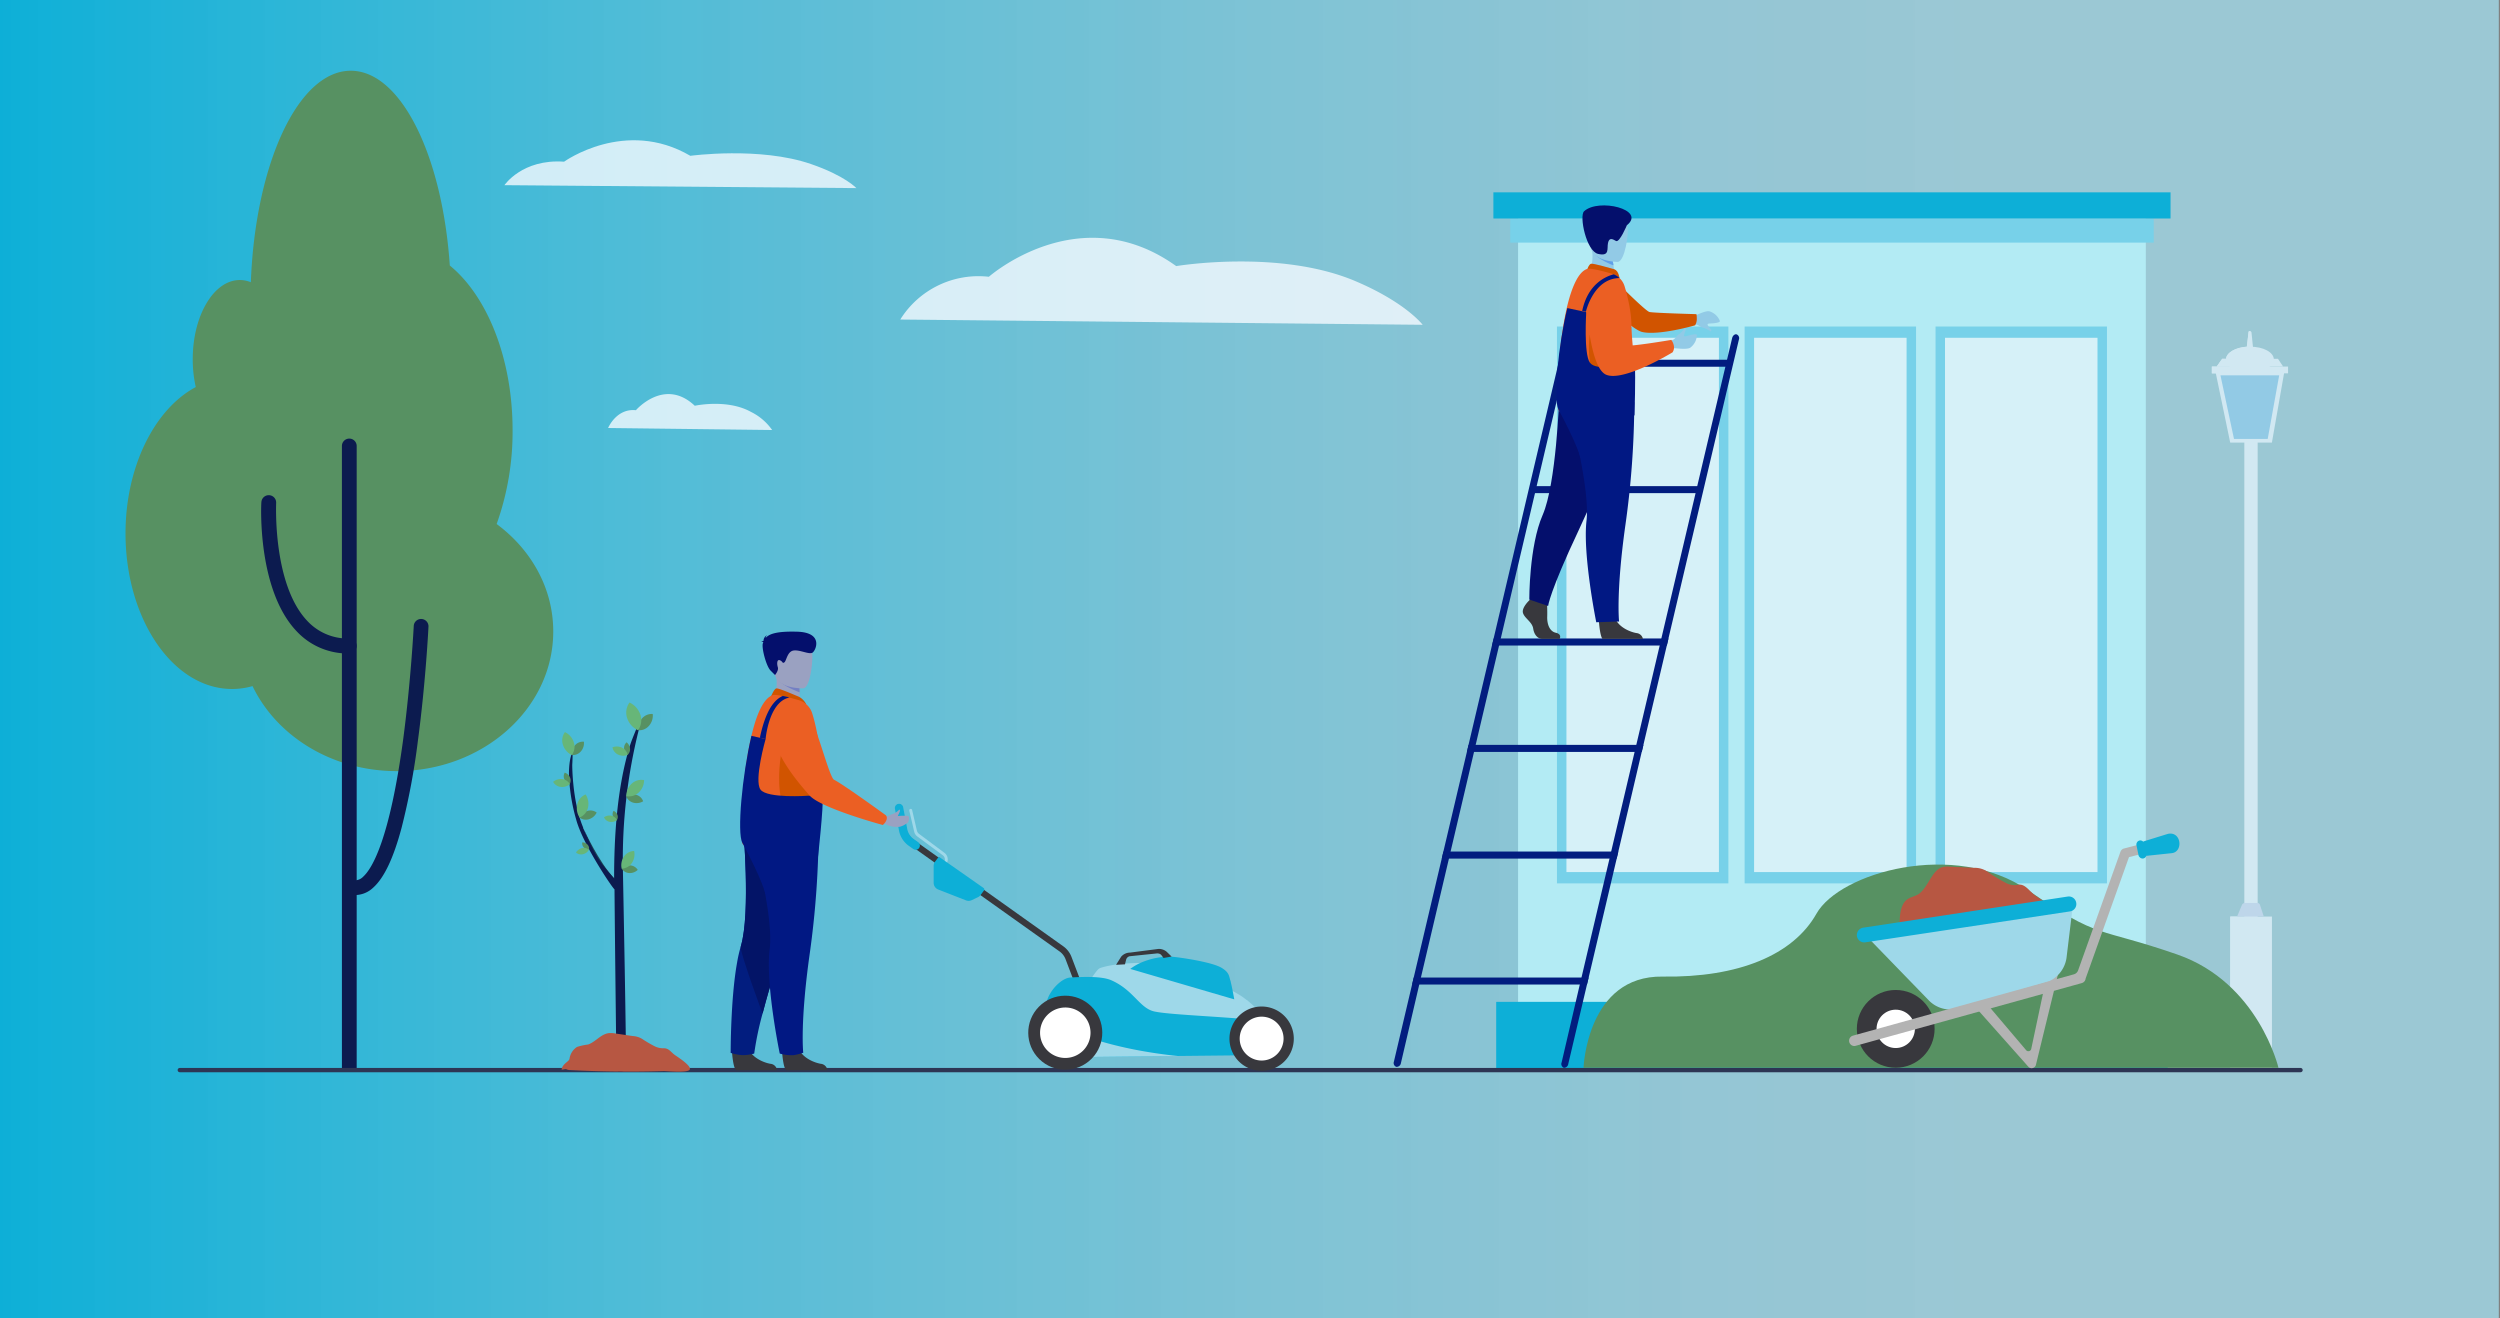 <?xml version="1.0" encoding="UTF-8"?> <svg xmlns="http://www.w3.org/2000/svg" xmlns:xlink="http://www.w3.org/1999/xlink" viewBox="0 0 561.91 296.3"><rect x="0" y="0" width="561.91" height="296.3" fill="#808080" stroke="none"/><defs><style>.cls-1{fill:url(#linear-gradient);}.cls-2{fill:#d1e8f2;}.cls-3{fill:#bed6ea;}.cls-4{fill:#92cae5;}.cls-5{fill:#b3ebf4;}.cls-6{fill:#77d1e9;}.cls-23,.cls-7{fill:#fff;}.cls-7{opacity:0.7;}.cls-8{fill:#0dafd7;}.cls-9{fill:#f5faff;opacity:0.8;}.cls-10{fill:#579162;}.cls-11{fill:#0c1b4f;}.cls-12{fill:#2d3554;}.cls-13{fill:#021d7f;}.cls-14{fill:#92cae6;}.cls-15{fill:#38383d;}.cls-16{fill:#d15400;}.cls-17{fill:#040f6c;}.cls-18{fill:#011883;}.cls-19{fill:#eb5f23;}.cls-20{fill:#5f9fe9;}.cls-21{fill:#b75742;}.cls-22{fill:#b3b3b3;}.cls-24{fill:#9ed8e9;}.cls-25{fill:#031467;}.cls-26{fill:#9aa1c1;}.cls-27{fill:#7480c3;}.cls-28{fill:#184655;}.cls-29{fill:#67b678;}</style><linearGradient id="linear-gradient" x1="-0.26" y1="148.15" x2="561.65" y2="148.15" gradientTransform="matrix(1, 0, 0, -1, 0, 296.3)" gradientUnits="userSpaceOnUse"><stop offset="0.21" stop-color="#a1d9e9" stop-opacity="0.8"></stop><stop offset="0.33" stop-color="#97d6e8" stop-opacity="0.81"></stop><stop offset="0.51" stop-color="#7bcee4" stop-opacity="0.85"></stop><stop offset="0.73" stop-color="#4ec2df" stop-opacity="0.91"></stop><stop offset="0.99" stop-color="#10b0d7"></stop><stop offset="1" stop-color="#0dafd7"></stop></linearGradient></defs><g id="BACKGROUNDS"><rect class="cls-1" x="-0.26" width="561.91" height="296.3" transform="translate(561.38 296.3) rotate(180)"></rect></g><g id="New_STyle" data-name="New STyle"><path class="cls-2" d="M506.47,78.83h-1.53l0-.12.46-4.07a.25.25,0,0,1,.25-.23h.05a.37.37,0,0,1,.23.1.43.43,0,0,1,.13.26Z"></path><path class="cls-2" d="M505.09,77.91H505l.39-3.27a.25.25,0,0,1,.25-.23h.05l0,0a.41.41,0,0,1,.11.28l0,2.34A.83.83,0,0,1,505.09,77.91Z"></path><rect class="cls-2" x="504.5" y="96.92" width="2.94" height="129.81"></rect><rect class="cls-2" x="504.5" y="96.92" width="1.36" height="129.81"></rect><rect class="cls-2" x="501.29" y="206.01" width="9.36" height="34.35"></rect><rect class="cls-2" x="501.29" y="206.01" width="5.58" height="34.35"></rect><path class="cls-2" d="M511.08,80.79c0,1.6-2.4,2.9-5.38,2.9l-.67,0c-2.65-.18-4.71-1.4-4.71-2.88s2.06-2.7,4.71-2.88c.22,0,.45,0,.67,0C508.68,77.89,511.08,79.18,511.08,80.79Z"></path><path class="cls-2" d="M508.3,80.79c0,1.29-1.35,2.4-3.27,2.88-2.65-.18-4.71-1.4-4.71-2.88s2.06-2.7,4.71-2.88C507,78.39,508.3,79.5,508.3,80.79Z"></path><polygon class="cls-2" points="510.64 99.48 501.27 99.48 497.97 83.59 513.43 83.59 510.64 99.48"></polygon><rect class="cls-2" x="497.14" y="82.39" width="17.13" height="1.52"></rect><rect class="cls-2" x="497.14" y="82.39" width="10.77" height="1.52"></rect><path class="cls-3" d="M502.82,206h6l-.87-2.65a.58.58,0,0,0-.55-.4h-2.8a.76.76,0,0,0-.7.47Z"></path><polygon class="cls-4" points="499.08 84.36 512.28 84.36 509.7 98.65 502.12 98.65 499.08 84.36"></polygon><path class="cls-2" d="M500.68,81s1-2.2,3-2.13c0,0-1.26,1.12-1.15,2.13S500.68,81,500.68,81Z"></path><polygon class="cls-2" points="513.17 82.39 498.23 82.39 499.46 80.65 512.01 80.65 513.17 82.39"></polygon><polygon class="cls-2" points="509.5 82.39 498.23 82.39 499.46 80.65 508.33 80.65 509.5 82.39"></polygon><rect class="cls-5" x="341.21" y="49.11" width="141.09" height="191.07"></rect><rect class="cls-6" x="392.13" y="73.39" width="38.53" height="125.16"></rect><rect class="cls-7" x="351.35" y="118.83" width="120.09" height="34.27" transform="translate(547.36 -275.43) rotate(90)"></rect><rect class="cls-6" x="349.95" y="73.39" width="38.53" height="125.16"></rect><rect class="cls-7" x="309.17" y="118.83" width="120.09" height="34.27" transform="translate(505.18 -233.25) rotate(90)"></rect><rect class="cls-6" x="435.04" y="73.39" width="38.53" height="125.16"></rect><rect class="cls-7" x="394.26" y="118.83" width="120.09" height="34.27" transform="translate(590.27 -318.34) rotate(90)"></rect><rect class="cls-6" x="339.44" y="49.11" width="144.64" height="5.42"></rect><rect class="cls-8" x="335.66" y="43.23" width="152.2" height="5.88"></rect><rect class="cls-8" x="336.29" y="225.18" width="150.93" height="15.35"></rect><path class="cls-9" d="M202.35,71.82a20.7,20.7,0,0,1,19.91-9.61s20.38-18,42.11-2.4c0,0,23.1-3.87,40.21,3.35C316,68,319.76,73,319.76,73Z"></path><path class="cls-9" d="M113.38,41.62s4-5.94,13.41-5.28c0,0,13.73-9.89,28.37-1.32,0,0,15.57-2.12,27.09,1.84,7.69,2.64,10.23,5.42,10.23,5.42Z"></path><path class="cls-9" d="M136.68,96.2s1.85-4.46,6.25-4c0,0,6.4-7.44,13.23-1,0,0,7.26-1.6,12.63,1.38a12.59,12.59,0,0,1,4.76,4.07Z"></path><path class="cls-10" d="M44,87a28.53,28.53,0,0,1-.68-6.26c0-9.83,4.74-17.8,10.58-17.8a6.42,6.42,0,0,1,2.48.5c1-26.62,10.64-47.54,22.46-47.54,11.25,0,20.58,19,22.26,43.78,8.37,6.84,14.11,20.83,14.11,37a61.59,61.59,0,0,1-3.58,21.1c7.77,5.76,12.72,14.44,12.72,24.15,0,17.33-15.76,31.39-35.19,31.39-14.55,0-27-7.88-32.4-19.11a16.55,16.55,0,0,1-4.6.65c-13.23,0-23.95-15.66-23.95-35C28.23,104.78,34.81,91.89,44,87Z"></path><path class="cls-11" d="M78.51,240.87c-.92,0-1.66,0-1.66-.92V100.24a1.66,1.66,0,1,1,3.32,0V240C80.17,240.87,79.42,240.87,78.51,240.87Z"></path><path class="cls-11" d="M78.51,146.88a15.72,15.72,0,0,1-11.84-5c-8.81-9.26-8-28.16-7.92-29a1.66,1.66,0,0,1,3.32.16c0,.2-.81,18.3,7,26.52a12.39,12.39,0,0,0,9.43,3.95,1.66,1.66,0,0,1,0,3.32Z"></path><path class="cls-11" d="M79.84,201.18l-.33,0a1.66,1.66,0,1,1,.2-3.31,2.64,2.64,0,0,0,1.93-.83c2-1.83,5.94-8.3,9-31C92.36,153,93,140.73,93,140.6a1.66,1.66,0,0,1,3.31.16c0,.13-.61,12.49-2.38,25.73a157.64,157.64,0,0,1-3.68,19.61c-1.83,6.82-3.91,11.2-6.36,13.4A6,6,0,0,1,79.84,201.18Z"></path><path class="cls-12" d="M517.56,240.52v0a.48.48,0,0,1-.47.48H40.4a.48.48,0,0,1-.47-.48v0a.47.47,0,0,1,.47-.48H517.09a.43.43,0,0,1,.31.12A.47.47,0,0,1,517.56,240.52Z"></path><path class="cls-10" d="M512.12,240s-4.49-19.13-22.74-25.46-17.05-3.11-33.56-14.45-42.32-4-47.55,5.28-17.54,14.39-34.57,14.13S355.92,240,355.92,240Z"></path><path class="cls-13" d="M351.49,240h.13a1,1,0,0,0,.87-.86l4.2-17.83.38-1.58,6.3-26.73.37-1.58L369,169l.38-1.59,5.26-22.33.37-1.58,6.75-28.65.37-1.58,5.57-23.62.37-1.58,2.77-11.74a.92.92,0,0,0-.52-1.18c-.42-.1-.87.29-1,.85l-2.85,12.07-.37,1.58-5.57,23.62-.37,1.58-6.75,28.65-.37,1.58-5.26,22.33-.38,1.59-5.27,22.39-.37,1.58-6.3,26.73-.38,1.58L351,238.79A.92.92,0,0,0,351.49,240Z"></path><path class="cls-13" d="M313.83,239.79H314a1,1,0,0,0,.88-.86L319,221.29l.37-1.58,6.3-26.73.37-1.58L331.31,169l.37-1.59,5.26-22.33.38-1.58,6.75-28.65.37-1.58L350,89.66l.37-1.58,2.81-11.92a.92.92,0,0,0-.52-1.18c-.42-.09-.87.29-1,.85l-2.89,12.25-.37,1.58-5.57,23.62-.37,1.58-6.75,28.65-.38,1.58-5.26,22.33-.37,1.59-5.28,22.39-.37,1.58-6.3,26.73-.37,1.58-4.08,17.32A.92.92,0,0,0,313.83,239.79Z"></path><polygon class="cls-13" points="350.57 82.43 388.86 82.43 389.22 80.85 350.94 80.85 350.57 82.43"></polygon><polygon class="cls-13" points="343.79 110.84 381.78 110.84 382.14 109.26 344.15 109.26 343.79 110.84"></polygon><polygon class="cls-13" points="335.35 145.09 374.65 145.09 375.02 143.51 335.72 143.51 335.35 145.09"></polygon><polygon class="cls-13" points="329.71 169.01 369.01 169.01 369.39 167.42 330.08 167.42 329.71 169.01"></polygon><polygon class="cls-13" points="324.06 192.98 363.37 192.98 363.74 191.4 324.43 191.4 324.06 192.98"></polygon><polygon class="cls-13" points="317.39 221.29 356.69 221.29 357.07 219.71 317.76 219.71 317.39 221.29"></polygon><path class="cls-14" d="M379.71,72.94a5.64,5.64,0,0,1,1.61,0c.57.21,1.14.7,1.38.69a6.5,6.5,0,0,1,1.79.85.24.24,0,0,0,.12-.35l-.5-.65c-.44-.56-.49-.76.36-.78.11,0,2.07-.07,2.11-.53a3.69,3.69,0,0,0-2.44-2.22c-1.07-.1-3.2,1.08-3.39,1.09C379.22,71.09,379.71,72.94,379.71,72.94Z"></path><path class="cls-15" d="M343.83,134.84s-1.88,1.71-1.52,2.93,2.07,2,2.3,3.52,1.14,2.3,2,2.3h3.94s.6-1.05-.86-1.37-2-2.06-1.93-3.68a28.67,28.67,0,0,0-.14-3.79l-3.11-.72Z"></path><path class="cls-16" d="M381.38,71.75c0-1-.1-1.14-.1-1.14s-9.67-.26-10.55-.49-7-6.36-7-6.36l-5.27,2.57s8.34,7.74,10.6,8.28c3.73.89,11.94-1.49,11.94-1.49A2.82,2.82,0,0,0,381.38,71.75Z"></path><path class="cls-15" d="M359.38,139.66s.2,3.18.79,3.93h9.1a1.63,1.63,0,0,0-1.46-1.3c-1.43-.25-3.84-1.26-4.71-3.16S359.38,139.66,359.38,139.66Z"></path><path class="cls-17" d="M363.66,97.31s-2.29,8-8.84,21.89-6.86,17-6.86,17l-4.23-1.44s-.06-12,3-19,3.72-26.2,3.72-26.2Z"></path><path class="cls-18" d="M367.33,90.42a200,200,0,0,1-2,27.6c-2.14,15.21-1.42,21.67-1.42,21.67l-5.13.17s-3.07-15.22-2.19-22.83-4.2-26.12-4.2-26.12Z"></path><path class="cls-14" d="M357.2,61.44l2.42,1.79,3.5-.74c-.05-.32-.28-1.64-.49-2.84a1.55,1.55,0,0,0,0-.21c-.18-1-.33-1.89-.33-1.89L359,55.92l-1.22-.61s.1,1.13.11,1.29A10.47,10.47,0,0,1,357.2,61.44Z"></path><path class="cls-16" d="M362.88,60.53c-.08,0-4.76-1.41-5.27-1.25s-.81,1.16-.81,1.16L364,62.5S363.85,60.94,362.88,60.53Z"></path><path class="cls-19" d="M350.27,92c.79,3.63,17.34-7.74,17.12-10,0-.24-.05-.48-.07-.73-.31-3.07-.6-6.09-.62-8a27.47,27.47,0,0,0-.57-5,38.65,38.65,0,0,0-.95-3.82A4.16,4.16,0,0,0,364,62.5a4.27,4.27,0,0,0-1.32-.85l-.41-.14c-2-.58-4.75-1.29-5.5-1.07-2,.59-3.53,4.16-4.6,8.7C350.21,77.65,349.75,89.59,350.27,92Z"></path><path class="cls-20" d="M358.12,56.65c.72,1.38,3.4,2.57,4.51,3a1.55,1.55,0,0,0,0-.21c-.18-1-.33-1.89-.33-1.89L359,55.92C358.27,55.91,357.83,56.09,358.12,56.65Z"></path><path class="cls-14" d="M363.61,58.87s-6.18,0-6.09-3.89-.66-6.44,3.29-6.58,4.68,1.35,5,2.64S365.22,58.78,363.61,58.87Z"></path><path class="cls-17" d="M365.66,50.63s-1.66,4-2.45,3.53-1.52-.82-1.79.45.45,3.07-2.22,2.46-4.28-8.54-3.16-9.58C359.28,44.47,370.08,47.1,365.66,50.63Z"></path><path class="cls-16" d="M366.89,90.42c-1.64.6,0-1.62,0-2.09-.13-2,.67-4.61.43-7.06l-10-6S354.93,90.33,366.89,90.42Z"></path><path class="cls-18" d="M350.27,92c4.27,7.92,5,11,5,11,3.72-.43,10.09-7.74,12.11-9.69,0,0,.28-9,.06-11.21l-3.09-.09s-5.59,1.42-7-.5-.82-11.35-.82-11.35l-4.25-.92C350.21,77.65,349.12,89.83,350.27,92Z"></path><path class="cls-14" d="M374.65,76.8a5.73,5.73,0,0,0,1.54-.5c.47-.38.83-1,1.06-1.1.39-.12,1.34-1.31,1.42-1.4s.28.1.22.29-.2.63-.25.78c-.23.68-.22.88.59.62.11,0,2-.63,2.17-.2a3.69,3.69,0,0,1-1.56,2.91c-1,.44-3.38,0-3.56.09C374.81,78.72,374.65,76.8,374.65,76.8Z"></path><path class="cls-19" d="M375.64,76.4s-9.93,1.69-10.81,1.26c-1.4-.68.55-10.75.55-10.75a2.9,2.9,0,0,0-2.59-2.82,6.42,6.42,0,0,0-4.55,1.26s-2,1.82-1.77,3.84c.57,4.47,1.47,13.57,4.46,15,3.86,1.8,15-5,15-5a2,2,0,0,0,.32-1.3A3.07,3.07,0,0,0,375.64,76.4Z"></path><path class="cls-18" d="M355.62,69.88l.83.18s1.73-7.53,7.58-7.56a4.27,4.27,0,0,0-1.32-.85C360.57,62.23,356.85,64.06,355.62,69.88Z"></path><path class="cls-21" d="M457.54,201.35c-1.41-1-2.28-2.64-3.76-2.51a4.16,4.16,0,0,1-2.88-.37,34.72,34.72,0,0,1-4-2.41,5,5,0,0,0-3.24-1l-5.32-.26a5,5,0,0,0-1.93.15c-2.23.8-3.11,4.61-5.17,6-1,.63-2.17.69-3,1.59-1.09,1.16-1.32,3.44-1.26,5.55,0,1.29-1.54,2.31-1.48,4.88-.06.51,1-.42,1.4-.19a1.7,1.7,0,0,0,1.12.17,219.61,219.61,0,0,0,27.41-4.09c1.09-.23,7-.25,7.47-1.86C463.44,205.06,458.61,202.12,457.54,201.35Z"></path><path class="cls-22" d="M455.86,239.72l-20.43-23a1.19,1.19,0,0,1,.52-1.92l27.73-7a1.11,1.11,0,0,1,1.26,1.42l-7.31,30A1,1,0,0,1,455.86,239.72ZM440.4,218.35l15,17.69a.66.66,0,0,0,1.16-.33L461.38,213a1.1,1.1,0,0,0-1.25-1.41l-19.21,4.88A1.18,1.18,0,0,0,440.4,218.35Z"></path><circle class="cls-15" cx="426.09" cy="231.25" r="8.74"></circle><circle class="cls-23" cx="426.09" cy="231.25" r="4.31"></circle><path class="cls-24" d="M420,210.9l13.52,13.94a6.74,6.74,0,0,0,6.75,1.79l19.35-5.71a6.91,6.91,0,0,0,4.85-5.56l1.35-11.15Z"></path><path class="cls-8" d="M464.77,201.51l-46,7a1.68,1.68,0,0,0-1.4,1.9h0a1.67,1.67,0,0,0,1.9,1.39l46-6.95a1.67,1.67,0,0,0,1.4-1.89h0A1.68,1.68,0,0,0,464.77,201.51Z"></path><path class="cls-22" d="M482.51,190.49h0a1.07,1.07,0,0,0-1.3-.77l-3.84,1a.94.94,0,0,0-.43.23h0a1.22,1.22,0,0,0-.33.47l-9.53,26.7a1.41,1.41,0,0,1-.94.87l-49.68,13.79a1.19,1.19,0,0,0,.32,2.33,1.12,1.12,0,0,0,.31-.05l48.77-13.53,2.06-.57a1.18,1.18,0,0,0,.67-.5,1.16,1.16,0,0,0,.18-.51h0l9.75-27.3s0,0,0,0l3.21-.82A1.06,1.06,0,0,0,482.51,190.49Z"></path><rect class="cls-8" x="480.42" y="188.84" width="1.82" height="4.13" rx="0.91" transform="translate(-28.61 100.98) rotate(-11.63)"></rect><path class="cls-8" d="M488.13,191.76l-5.58.59a.74.74,0,0,1-.7-.65l-.36-1.73a.75.75,0,0,1,.39-.88l5.36-1.66h0C490.32,186.75,490.77,191.48,488.13,191.76Z"></path><path class="cls-15" d="M247.06,232.48a.67.67,0,0,0,.12-.2s0-.05,0-.07a1,1,0,0,0,0-.16.63.63,0,0,0,0-.27l-6.34-16.68a5.19,5.19,0,0,0-1.87-2.42l-33.72-24a3.79,3.79,0,0,1-1.54-2.41l-.91-4.87a.72.72,0,0,0-.84-.58.7.7,0,0,0-.29.13h0a.72.72,0,0,0-.28.7l.91,4.88a5.22,5.22,0,0,0,2.12,3.32l33.73,24a3.83,3.83,0,0,1,1.35,1.75l6.34,16.69a.71.71,0,0,0,.68.46.69.69,0,0,0,.25,0l.11-.07h0a1,1,0,0,0,.19-.16Z"></path><path class="cls-24" d="M280.25,224.76l-.06,0c-.16-.14-.33-.26-.49-.38l-.12-.1-.54-.38c-2-1.27-11.14-6.33-16.8-7.08-4.9-.66-11.24-.46-14.91.74a1.48,1.48,0,0,0-.3.16s0,0,0,0a2,2,0,0,0-.32.28h0a14.26,14.26,0,0,0-1.83,2.67s-1.5,1.09-.78,1.92l6.94,8.09a2.86,2.86,0,0,0,2.18,1l24.74,0c2.35,0,7.29-2,7.29-2A41.24,41.24,0,0,0,280.25,224.76Z"></path><path class="cls-8" d="M277.42,224.62s-.49-2.73-.79-3.88l0-.06a2.55,2.55,0,0,0-.08-.28h0c-.34-1-.21-1.81-2-2.88-2.18-1.3-9.26-2.33-11.19-2.49a15.81,15.81,0,0,0-5.56.83c-.18.05-.33.11-.5.17h0a12.32,12.32,0,0,0-3.26,1.75Z"></path><path class="cls-24" d="M212.43,194.4a.33.33,0,0,1-.19-.06.33.33,0,0,1-.08-.46,1.19,1.19,0,0,0-.26-1.65L206.17,188a1.85,1.85,0,0,1-.69-1.06l-1.1-4.72A.33.33,0,0,1,205,182l1.09,4.71a1.25,1.25,0,0,0,.45.69l5.73,4.28a1.83,1.83,0,0,1,.4,2.55A.31.31,0,0,1,212.43,194.4Z"></path><path class="cls-15" d="M263.34,215l-1.16-1.12a2.76,2.76,0,0,0-1.77-.6l-6.42.83a2.63,2.63,0,0,0-2,.93l-1.14,1.81,2-.1.25-1a1.07,1.07,0,0,1,.8-.82l6-.62a1.49,1.49,0,0,1,.66.05,1,1,0,0,1,.57.44l.39.52Z"></path><path class="cls-8" d="M240.57,219.71c2.9-.17,7.05-.32,9.17.6,4.89,2.13,6.27,6,9.36,6.94s20.14,1.33,26.66,2.51c2.9.53,3,2.69,3,4.17v.71a2.46,2.46,0,0,1-2.43,2.48l-50.5.53a2.46,2.46,0,0,1-2.46-2.8c.46-3.32,1.32-8.62,2.25-10.72C236.64,221.83,238.91,219.81,240.57,219.71Z"></path><path class="cls-24" d="M234.58,228.29c-.4,2-.77,4.2-1.06,6a2.91,2.91,0,0,0,2.91,3.37l28.4-.3C251.44,236,240.23,232.47,234.58,228.29Z"></path><circle class="cls-15" cx="239.44" cy="232.11" r="8.32" transform="translate(-93.93 240.79) rotate(-45.6)"></circle><path class="cls-23" d="M233.77,232.17a5.67,5.67,0,1,0,5.61-5.72A5.68,5.68,0,0,0,233.77,232.17Z"></path><path class="cls-15" d="M276.34,233.53a7.23,7.23,0,1,0,7.15-7.3A7.23,7.23,0,0,0,276.34,233.53Z"></path><path class="cls-23" d="M278.64,233.51a4.93,4.93,0,1,0,4.88-5A4.94,4.94,0,0,0,278.64,233.51Z"></path><path class="cls-8" d="M211.06,192.6a.49.49,0,0,0-.22.18l-.66.87a1.64,1.64,0,0,0-.33,1l0,3.77a1.62,1.62,0,0,0,1,1.5l6.22,2.43a1.63,1.63,0,0,0,1.28,0l1.45-.69a1.53,1.53,0,0,0,.59-.48s.56-.72.74-1a.42.42,0,0,0,.1-.34.47.47,0,0,0-.17-.26l-9.79-6.85A.49.49,0,0,0,211.06,192.6Z"></path><path class="cls-8" d="M205.84,191a1,1,0,0,1-.56-.18l-1-.7a5.45,5.45,0,0,1-2.22-3.46l-.91-4.88a.94.94,0,0,1,1.85-.34l.91,4.87a3.58,3.58,0,0,0,1.45,2.27l1,.71a.93.93,0,0,1,.22,1.31A.91.91,0,0,1,205.84,191Z"></path><path class="cls-15" d="M164.52,236.36s.26,4.15,1.06,4.21h4.07l5,0a1.63,1.63,0,0,0-1.51-1.47c-1.48-.26-3.95-1.3-4.85-3.25S164.52,236.36,164.52,236.36Z"></path><path class="cls-13" d="M164.23,236.65a10.53,10.53,0,0,0,2.73.51,10.22,10.22,0,0,0,2.56-.36,70.32,70.32,0,0,1,1.88-9c.84-3.23,2-7.39,3.73-12.55,4.69-14.27,6.11-22.62,6.24-23.41a.42.42,0,0,0,0-.07h0L167,185.46s1.78,19.68-.49,27.23a30.35,30.35,0,0,0-.83,3.61C164.19,224.51,164.23,236.65,164.23,236.65Z"></path><path class="cls-25" d="M171.4,227.83c.84-3.23,2-7.39,3.73-12.55,4.69-14.27,6.11-22.62,6.24-23.41v-.07L167,185.46s1.78,19.68-.49,27.23C166.14,213.74,171.4,227.83,171.4,227.83Z"></path><path class="cls-15" d="M175.78,236.36s.26,4.15,1.06,4.21h4.07l5.06,0a1.65,1.65,0,0,0-1.51-1.47c-1.48-.26-4-1.3-4.85-3.25S175.78,236.36,175.78,236.36Z"></path><path class="cls-18" d="M184,185.93a204.66,204.66,0,0,1-2,28.4c-2.21,15.65-1.46,22.29-1.46,22.29a15,15,0,0,1-2.12.54,9.66,9.66,0,0,1-3.16-.36S172,221.14,173,213.31s-4.32-26.88-4.32-26.88Z"></path><path class="cls-26" d="M173.73,157.53l2.82,1.85,2.56-.73a6.15,6.15,0,0,0,.6-3.07,18.34,18.34,0,0,0-.1-2.05l-3.8-1.68-1.41-.62s.11,1.16.12,1.33A9.61,9.61,0,0,1,173.73,157.53Z"></path><path class="cls-27" d="M174.81,152.61c.77,1.3,3.47,2.44,4.9,3a18.34,18.34,0,0,0-.1-2.05l-3.8-1.68C175,151.84,174.46,152,174.81,152.61Z"></path><path class="cls-26" d="M180.55,154.72s-6.41.19-6.47-3.8-.92-6.66,3.17-6.95,4.91,1.22,5.25,2.55S182.21,154.57,180.55,154.72Z"></path><path class="cls-16" d="M179.57,156.6c-.08,0-4.55-2-5.08-1.87s-1.17,1.77-1.17,1.77l7.88,1.78A3.89,3.89,0,0,0,179.57,156.6Z"></path><path class="cls-17" d="M171.56,144.34c-.06-.06-.18-.11-.46-.11a1.08,1.08,0,0,1,.51-.17,1.44,1.44,0,0,1,.86-1.32.86.86,0,0,0-.37.64c.73-.85,2.35-1.53,7-1.4,6.07.15,4.29,4.19,3.54,4.7s-2.8-.66-4.25-.47-1.62,2.35-2.1,2.67-.31-.21-1-.48-.69.86-.46,1.58-.63,1.74-.63,1.74l-1-1c-1-1-2.09-5.22-1.72-6.16A2.6,2.6,0,0,0,171.56,144.34Z"></path><path class="cls-19" d="M166.85,189.43c.83,3.82,18.28-8.16,18.05-10.49,0-.25-.06-.51-.08-.77-.32-3.24-.63-6.41-.65-8.48a29.56,29.56,0,0,0-.6-5.31c-.3-1.54-.67-2.94-1-4a4.48,4.48,0,0,0-2.61-2.86c-.14-.06-.28-.1-.43-.15-2.1-.61-5-1.36-5.8-1.13-2.13.63-3.72,4.39-4.84,9.18C166.79,174.35,166.3,187,166.85,189.43Z"></path><path class="cls-18" d="M170.79,165.82l1.29.3s.71-8.45,5.38-9.34a12.93,12.93,0,0,0-1.51-.36C174,157.27,172.09,159.68,170.79,165.82Z"></path><path class="cls-16" d="M184.21,187.22c-1.72.62,0-1.72,0-2.21-.13-2.14.71-4.86.45-7.44l-8.89-9.2S171.61,187.12,184.21,187.22Z"></path><path class="cls-18" d="M166.85,189.43c4.5,8.35,5.22,11.54,5.22,11.54,3.92-.45,9.64-6.14,11.77-8.19,0,0,1.29-11.51,1.06-13.84l-3.26-.09s-9.17.66-10.7-1.37,1.14-11.36,1.14-11.36l-3.19-.73C166.79,174.35,165.64,187.19,166.85,189.43Z"></path><path class="cls-26" d="M200.34,183.06a3.74,3.74,0,0,0,1.77-1.09s.42,0-.07.91l-.2.4a.1.1,0,0,0,.08.13,9.28,9.28,0,0,1,2.21,0c.15,0,.19.39.19.55a1.38,1.38,0,0,1-.29.94,5,5,0,0,1-1.75.92,5.38,5.38,0,0,1-2.71-.34l-.88-.41.27-1.65.23,0C199.54,183.58,200,183.15,200.34,183.06Z"></path><path class="cls-19" d="M178.31,158.45s-12.42,2.36,3.66,20.35c2.57,2.88,16.46,6.63,16.46,6.63s1.41-1.2.7-2.17c0,0-9.56-6.95-11.67-8-1-.5-3.67-11.09-5.22-13.64A6.94,6.94,0,0,0,178.31,158.45Z"></path></g><g id="TEXT"><path class="cls-28" d="M131.32,186.58s3.25,7.18,6.75,10.87v1.1l-5.26-7.67Z"></path><path class="cls-11" d="M127.88,174c0-3.68.81-5.06.82-4.84,0,.51,0,1.48-.08,2.77,0,.16,0,8.22,2.45,14.06l0,.1c0,.05,0,.11.07.17l.15.33.26.59c2.65,6,3.52,6.84,6.48,10.26,0-9.45.65-20.11,3.4-29.35.45-1.51,1.07-2.93,1.65-4.4a.29.29,0,0,1,.53.21A120.22,120.22,0,0,0,140,195.24c0,.22.88,44.35.67,44.88-.36.91-2,1.39-2.12-.29,0-.68-.33-27.52-.43-39.94-.49-.31-7.18-10.24-8.62-15.7A41.37,41.37,0,0,1,127.88,174Z"></path><path class="cls-10" d="M144.3,161.48a3.51,3.51,0,0,0-.83,2.65,2.85,2.85,0,0,0,2.4-1,3.47,3.47,0,0,0,.84-2.65A2.91,2.91,0,0,0,144.3,161.48Z"></path><path class="cls-29" d="M140.94,161.34a4.64,4.64,0,0,0,2.46,2.8,3.87,3.87,0,0,0,.55-3.44,4.64,4.64,0,0,0-2.46-2.8A3.84,3.84,0,0,0,140.94,161.34Z"></path><path class="cls-10" d="M129.24,167.51a2.83,2.83,0,0,0-.69,2.19,2.38,2.38,0,0,0,2-.8,2.83,2.83,0,0,0,.69-2.19A2.35,2.35,0,0,0,129.24,167.51Z"></path><path class="cls-29" d="M126.52,167.39a3.88,3.88,0,0,0,2,2.32,3.18,3.18,0,0,0,.46-2.84,3.86,3.86,0,0,0-2-2.32A3.15,3.15,0,0,0,126.52,167.39Z"></path><path class="cls-10" d="M132,182.27a2.91,2.91,0,0,0-1.74,1.5,2.36,2.36,0,0,0,2.12.36,2.86,2.86,0,0,0,1.73-1.5A2.36,2.36,0,0,0,132,182.27Z"></path><path class="cls-29" d="M129.75,180.75a3.88,3.88,0,0,0,.52,3,3.19,3.19,0,0,0,1.88-2.19,3.85,3.85,0,0,0-.52-3A3.19,3.19,0,0,0,129.75,180.75Z"></path><path class="cls-10" d="M141.67,194.51a2.63,2.63,0,0,0-1.94.72,2.13,2.13,0,0,0,1.67,1,2.58,2.58,0,0,0,1.94-.71A2.16,2.16,0,0,0,141.67,194.51Z"></path><path class="cls-29" d="M140.25,192.51a3.48,3.48,0,0,0-.52,2.73A2.89,2.89,0,0,0,142,194a3.49,3.49,0,0,0,.53-2.73A2.86,2.86,0,0,0,140.25,192.51Z"></path><path class="cls-10" d="M143,178.64a2.86,2.86,0,0,0-2.27.29,2.37,2.37,0,0,0,1.56,1.47,2.87,2.87,0,0,0,2.27-.3A2.33,2.33,0,0,0,143,178.64Z"></path><path class="cls-29" d="M142,176.12a3.88,3.88,0,0,0-1.24,2.82,3.18,3.18,0,0,0,2.77-.78,3.88,3.88,0,0,0,1.24-2.82A3.18,3.18,0,0,0,142,176.12Z"></path><path class="cls-10" d="M126.85,175.17a2,2,0,0,0,1.19,1.09,1.7,1.7,0,0,0,.08-1.51,2,2,0,0,0-1.19-1.09A1.67,1.67,0,0,0,126.85,175.17Z"></path><path class="cls-29" d="M126,176.87a2.7,2.7,0,0,0,2.08-.61,2.24,2.24,0,0,0-1.67-1.14,2.72,2.72,0,0,0-2.09.61A2.26,2.26,0,0,0,126,176.87Z"></path><path class="cls-10" d="M140.27,168.26a2.1,2.1,0,0,0,.78,1.42,1.66,1.66,0,0,0,.56-1.41,2,2,0,0,0-.78-1.42A1.7,1.7,0,0,0,140.27,168.26Z"></path><path class="cls-29" d="M138.89,169.59a2.73,2.73,0,0,0,2.17.09,2.24,2.24,0,0,0-1.23-1.62,2.73,2.73,0,0,0-2.17-.09A2.26,2.26,0,0,0,138.89,169.59Z"></path><path class="cls-10" d="M131.22,190.47a1.55,1.55,0,0,0,1.17.48,1.3,1.3,0,0,0-.35-1.13,1.59,1.59,0,0,0-1.17-.48A1.31,1.31,0,0,0,131.22,190.47Z"></path><path class="cls-29" d="M131,192a2.13,2.13,0,0,0,1.37-1,1.75,1.75,0,0,0-1.54-.38,2.17,2.17,0,0,0-1.37,1A1.75,1.75,0,0,0,131,192Z"></path><path class="cls-10" d="M137.77,183.43a1.56,1.56,0,0,0,.87.91,1.29,1.29,0,0,0,.14-1.17,1.58,1.58,0,0,0-.87-.92A1.32,1.32,0,0,0,137.77,183.43Z"></path><path class="cls-29" d="M137,184.71a2.15,2.15,0,0,0,1.67-.37,1.8,1.8,0,0,0-1.26-1,2.14,2.14,0,0,0-1.66.37A1.75,1.75,0,0,0,137,184.71Z"></path><path class="cls-21" d="M151.76,237.18c-.92-.63-1.35-1.52-2.47-1.57a4.28,4.28,0,0,1-2.11-.43,27.74,27.74,0,0,1-2.65-1.54,4.44,4.44,0,0,0-2.28-.77l-3.95-.58a5.54,5.54,0,0,0-1.46-.08c-1.78.21-3,2-4.67,2.56a13.58,13.58,0,0,0-2.47.54A3.78,3.78,0,0,0,128,238c-.15.65-1.47,1-1.77,2.33-.11.25.84-.12,1.08,0a1.72,1.72,0,0,0,.81.18c7,.37,14,.45,21.05.23.85,0,5.29.46,5.84-.31S152.46,237.66,151.76,237.18Z"></path></g></svg> 